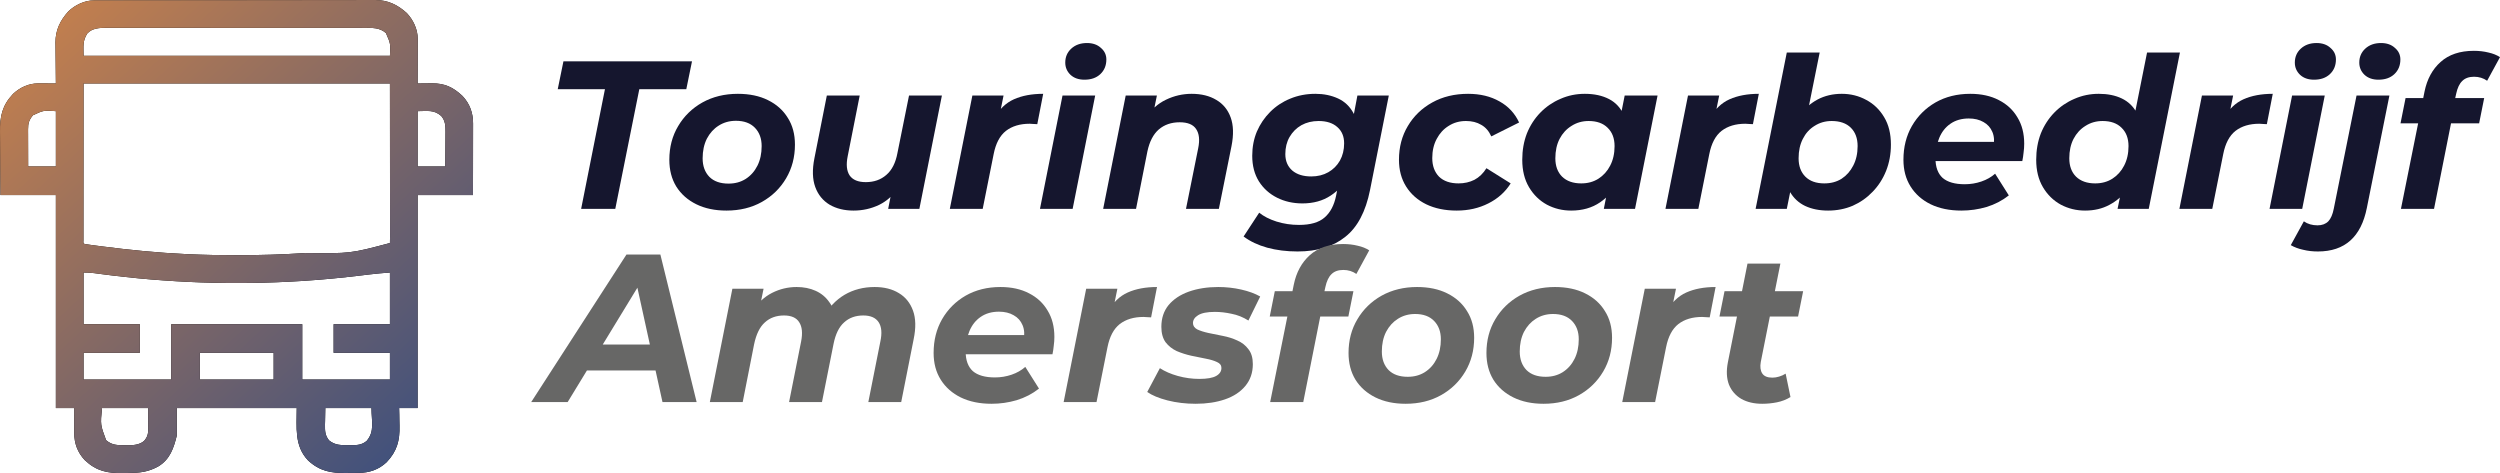 <?xml version="1.0" encoding="UTF-8"?>
<svg xmlns="http://www.w3.org/2000/svg" width="613" height="116" viewBox="0 0 613 116" fill="none">
  <path d="M23.08 0.087C23.333 0.086 23.585 0.085 23.845 0.084C24.123 0.084 24.4 0.084 24.686 0.085C24.98 0.084 25.275 0.083 25.579 0.082C26.398 0.08 27.216 0.079 28.035 0.078C28.918 0.077 29.8 0.075 30.683 0.073C32.816 0.069 34.948 0.067 37.08 0.065C38.085 0.064 39.089 0.062 40.094 0.061C43.433 0.057 46.773 0.054 50.112 0.052C50.979 0.052 51.846 0.052 52.712 0.051C53.035 0.051 53.035 0.051 53.365 0.051C56.853 0.049 60.341 0.043 63.829 0.036C67.411 0.028 70.993 0.024 74.575 0.024C76.585 0.023 78.596 0.021 80.607 0.015C82.32 0.01 84.032 0.009 85.745 0.011C86.618 0.012 87.492 0.011 88.365 0.007C89.313 0.002 90.262 0.005 91.21 0.008C91.621 0.004 91.621 0.004 92.04 0C95.106 0.023 97.451 1.142 99.711 3.171C101.31 4.823 102.429 7.18 102.424 9.482C102.424 9.726 102.423 9.971 102.423 10.223C102.422 10.485 102.421 10.748 102.42 11.018C102.419 11.422 102.419 11.422 102.419 11.835C102.418 12.697 102.415 13.559 102.412 14.42C102.411 15.005 102.41 15.589 102.409 16.173C102.406 17.605 102.403 19.037 102.398 20.469C102.56 20.467 102.723 20.464 102.89 20.462C103.634 20.452 104.377 20.446 105.12 20.44C105.376 20.436 105.631 20.432 105.895 20.428C109.032 20.409 111.133 21.386 113.411 23.541C115.202 25.436 116.012 27.719 116 30.272C116 30.461 116 30.651 116 30.847C116 31.473 115.998 32.1 115.996 32.726C115.996 33.161 115.996 33.596 115.995 34.03C115.994 35.174 115.992 36.317 115.99 37.461C115.987 38.833 115.986 40.205 115.985 41.578C115.982 43.662 115.978 45.746 115.974 47.831C111.494 47.831 107.014 47.831 102.398 47.831C102.398 65.068 102.398 82.306 102.398 100.066C100.904 100.066 99.411 100.066 97.872 100.066C97.885 100.603 97.899 101.141 97.912 101.694C97.921 102.225 97.928 102.755 97.934 103.286C97.94 103.65 97.948 104.014 97.958 104.377C98.054 108.001 97.363 110.626 94.799 113.333C92.87 115.153 90.563 115.926 87.972 115.949C87.778 115.951 87.585 115.953 87.385 115.954C86.975 115.958 86.565 115.96 86.154 115.962C85.739 115.964 85.323 115.969 84.907 115.976C81.159 116.036 78.362 115.522 75.528 112.885C72.124 109.31 72.756 104.769 72.756 100.066C63.049 100.066 53.342 100.066 43.341 100.066C43.341 102.305 43.341 104.543 43.341 106.85C42.584 109.877 41.678 112.609 38.881 114.323C36.333 115.747 34.287 115.955 31.421 115.974C31.009 115.978 30.596 115.984 30.183 115.993C26.375 116.072 23.647 115.528 20.788 112.824C19.019 110.951 18.185 108.687 18.202 106.161C18.203 105.987 18.203 105.812 18.203 105.632C18.205 105.077 18.207 104.522 18.21 103.967C18.212 103.59 18.213 103.212 18.213 102.835C18.216 101.912 18.22 100.989 18.224 100.066C16.731 100.066 15.238 100.066 13.699 100.066C13.699 82.828 13.699 65.591 13.699 47.831C9.219 47.831 4.739 47.831 0.123 47.831C0.077 43.095 0.077 43.095 0.068 41.061C0.061 39.679 0.053 38.297 0.037 36.914C0.025 35.798 0.018 34.683 0.015 33.567C0.013 33.143 0.009 32.72 0.003 32.296C-0.049 28.547 0.532 25.845 3.196 23.031C4.87 21.452 7.071 20.436 9.368 20.447C9.62 20.448 9.873 20.449 10.133 20.449C10.395 20.451 10.657 20.453 10.927 20.455C11.193 20.456 11.459 20.457 11.732 20.458C12.388 20.461 13.044 20.465 13.699 20.469C13.697 20.322 13.695 20.174 13.693 20.022C13.673 18.478 13.659 16.933 13.649 15.389C13.645 14.814 13.639 14.238 13.631 13.663C13.62 12.833 13.615 12.003 13.611 11.172C13.606 10.918 13.601 10.664 13.597 10.402C13.596 7.37 14.75 5.032 16.754 2.803C18.413 1.199 20.77 0.092 23.08 0.087ZM21.407 8.202C20.22 10.07 20.487 11.307 20.487 13.685C45.278 13.685 70.068 13.685 95.61 13.685C95.774 10.721 95.774 10.721 94.639 8.126C93.105 6.708 91.188 6.836 89.236 6.843C88.958 6.842 88.681 6.841 88.396 6.84C87.629 6.838 86.863 6.838 86.096 6.839C85.269 6.84 84.441 6.838 83.613 6.836C81.993 6.833 80.372 6.833 78.752 6.833C77.435 6.834 76.117 6.833 74.8 6.832C74.518 6.832 74.518 6.832 74.231 6.832C73.85 6.832 73.469 6.831 73.088 6.831C69.515 6.829 65.942 6.829 62.369 6.83C59.101 6.832 55.834 6.829 52.567 6.825C49.21 6.82 45.854 6.819 42.497 6.819C40.614 6.82 38.73 6.819 36.846 6.816C35.242 6.813 33.639 6.813 32.035 6.816C31.217 6.817 30.399 6.817 29.581 6.815C28.694 6.812 27.806 6.814 26.919 6.817C26.533 6.815 26.533 6.815 26.14 6.812C24.455 6.823 22.618 6.882 21.407 8.202ZM20.487 20.469C20.483 26.919 20.478 33.37 20.473 40.015C20.471 42.055 20.469 44.096 20.467 46.198C20.466 48.019 20.466 48.019 20.466 49.84C20.465 50.654 20.465 51.469 20.463 52.283C20.462 53.319 20.461 54.356 20.462 55.393C20.462 55.774 20.461 56.156 20.46 56.538C20.459 57.051 20.459 57.564 20.46 58.077C20.46 58.365 20.46 58.654 20.459 58.95C20.414 59.567 20.414 59.567 20.713 59.815C21.239 59.906 21.762 59.984 22.29 60.053C22.456 60.075 22.621 60.098 22.791 60.121C23.343 60.195 23.895 60.267 24.447 60.338C24.637 60.363 24.828 60.388 25.024 60.414C31.854 61.302 38.722 61.979 45.603 62.303C45.806 62.312 46.01 62.322 46.219 62.332C50.082 62.509 53.941 62.575 57.808 62.571C58.233 62.571 58.233 62.571 58.666 62.571C63.902 62.566 69.116 62.419 74.34 62.077C74.518 62.065 74.696 62.054 74.879 62.042C85.915 62.169 85.915 62.169 95.61 59.589C95.632 59.086 95.637 58.581 95.637 58.077C95.637 57.917 95.637 57.758 95.638 57.593C95.638 57.053 95.637 56.513 95.635 55.972C95.635 55.581 95.635 55.189 95.635 54.797C95.635 53.745 95.634 52.692 95.633 51.639C95.631 50.653 95.631 49.666 95.631 48.68C95.63 45.792 95.627 42.903 95.624 40.015C95.619 33.565 95.615 27.115 95.61 20.469C70.819 20.469 46.029 20.469 20.487 20.469ZM8.085 28.256C7.12 29.386 6.881 30.249 6.885 31.707C6.885 31.911 6.885 32.115 6.885 32.325C6.886 32.541 6.888 32.758 6.889 32.981C6.889 33.206 6.889 33.43 6.89 33.661C6.891 34.375 6.894 35.089 6.897 35.803C6.898 36.289 6.899 36.774 6.9 37.259C6.902 38.446 6.907 39.633 6.911 40.821C9.151 40.821 11.391 40.821 13.699 40.821C13.699 36.343 13.699 31.866 13.699 27.253C10.662 27.046 10.662 27.046 8.085 28.256ZM102.398 27.253C102.398 31.73 102.398 36.208 102.398 40.821C104.638 40.821 106.878 40.821 109.186 40.821C109.196 39.401 109.205 37.98 109.211 36.56C109.213 36.077 109.216 35.595 109.22 35.112C109.226 34.416 109.228 33.721 109.23 33.026C109.233 32.811 109.235 32.597 109.237 32.376C109.238 30.871 109.208 29.609 108.182 28.426C106.349 26.862 104.948 27.253 102.398 27.253ZM20.487 66.825C20.487 71.004 20.487 75.183 20.487 79.489C25.042 79.489 29.597 79.489 34.29 79.489C34.29 81.802 34.29 84.115 34.29 86.499C29.735 86.499 25.18 86.499 20.487 86.499C20.487 88.662 20.487 90.827 20.487 93.056C27.581 93.056 34.675 93.056 41.983 93.056C41.983 88.579 41.983 84.102 41.983 79.489C52.586 79.489 63.189 79.489 74.114 79.489C74.114 83.966 74.114 88.443 74.114 93.056C81.207 93.056 88.301 93.056 95.61 93.056C95.61 90.892 95.61 88.728 95.61 86.499C91.055 86.499 86.5 86.499 81.807 86.499C81.807 84.185 81.807 81.872 81.807 79.489C86.362 79.489 90.917 79.489 95.61 79.489C95.61 75.31 95.61 71.131 95.61 66.825C93.911 66.956 92.234 67.086 90.547 67.297C90.157 67.344 89.766 67.392 89.376 67.439C89.175 67.463 88.975 67.488 88.768 67.513C84.042 68.084 79.317 68.556 74.566 68.861C74.383 68.872 74.2 68.884 74.011 68.896C57.553 69.939 40.986 69.363 24.641 67.181C24.462 67.158 24.283 67.134 24.098 67.11C23.768 67.066 23.437 67.021 23.107 66.975C22.213 66.855 21.4 66.825 20.487 66.825ZM48.998 86.499C48.998 88.662 48.998 90.827 48.998 93.056C54.971 93.056 60.945 93.056 67.099 93.056C67.099 90.892 67.099 88.728 67.099 86.499C61.126 86.499 55.152 86.499 48.998 86.499ZM25.013 100.066C24.613 104.154 24.613 104.154 26.017 107.938C27.479 109.185 28.771 109.157 30.613 109.168C30.807 109.172 31 109.177 31.2 109.182C32.626 109.191 34.214 109.09 35.337 108.112C36.236 107.076 36.354 106.276 36.348 104.946C36.348 104.691 36.347 104.436 36.347 104.172C36.345 103.848 36.343 103.524 36.34 103.189C36.336 102.159 36.331 101.128 36.326 100.066C32.593 100.066 28.859 100.066 25.013 100.066ZM79.771 100.066C79.752 101.078 79.733 102.09 79.714 103.133C79.706 103.449 79.698 103.765 79.689 104.091C79.675 105.659 79.687 106.729 80.676 107.981C82.167 109.185 83.564 109.152 85.399 109.154C85.597 109.156 85.794 109.159 85.998 109.162C87.489 109.165 88.74 109.122 89.91 108.108C91.92 105.756 91.084 103.327 91.084 100.066C87.351 100.066 83.617 100.066 79.771 100.066Z" fill="black"></path>
  <path d="M23.08 0.087C23.333 0.086 23.585 0.085 23.845 0.084C24.123 0.084 24.4 0.084 24.686 0.085C24.98 0.084 25.275 0.083 25.579 0.082C26.398 0.08 27.216 0.079 28.035 0.078C28.918 0.077 29.8 0.075 30.683 0.073C32.816 0.069 34.948 0.067 37.08 0.065C38.085 0.064 39.089 0.062 40.094 0.061C43.433 0.057 46.773 0.054 50.112 0.052C50.979 0.052 51.846 0.052 52.712 0.051C53.035 0.051 53.035 0.051 53.365 0.051C56.853 0.049 60.341 0.043 63.829 0.036C67.411 0.028 70.993 0.024 74.575 0.024C76.585 0.023 78.596 0.021 80.607 0.015C82.32 0.01 84.032 0.009 85.745 0.011C86.618 0.012 87.492 0.011 88.365 0.007C89.313 0.002 90.262 0.005 91.21 0.008C91.621 0.004 91.621 0.004 92.04 0C95.106 0.023 97.451 1.142 99.711 3.171C101.31 4.823 102.429 7.18 102.424 9.482C102.424 9.726 102.423 9.971 102.423 10.223C102.422 10.485 102.421 10.748 102.42 11.018C102.419 11.422 102.419 11.422 102.419 11.835C102.418 12.697 102.415 13.559 102.412 14.42C102.411 15.005 102.41 15.589 102.409 16.173C102.406 17.605 102.403 19.037 102.398 20.469C102.56 20.467 102.723 20.464 102.89 20.462C103.634 20.452 104.377 20.446 105.12 20.44C105.376 20.436 105.631 20.432 105.895 20.428C109.032 20.409 111.133 21.386 113.411 23.541C115.202 25.436 116.012 27.719 116 30.272C116 30.461 116 30.651 116 30.847C116 31.473 115.998 32.1 115.996 32.726C115.996 33.161 115.996 33.596 115.995 34.03C115.994 35.174 115.992 36.317 115.99 37.461C115.987 38.833 115.986 40.205 115.985 41.578C115.982 43.662 115.978 45.746 115.974 47.831C111.494 47.831 107.014 47.831 102.398 47.831C102.398 65.068 102.398 82.306 102.398 100.066C100.904 100.066 99.411 100.066 97.872 100.066C97.885 100.603 97.899 101.141 97.912 101.694C97.921 102.225 97.928 102.755 97.934 103.286C97.94 103.65 97.948 104.014 97.958 104.377C98.054 108.001 97.363 110.626 94.799 113.333C92.87 115.153 90.563 115.926 87.972 115.949C87.778 115.951 87.585 115.953 87.385 115.954C86.975 115.958 86.565 115.96 86.154 115.962C85.739 115.964 85.323 115.969 84.907 115.976C81.159 116.036 78.362 115.522 75.528 112.885C72.124 109.31 72.756 104.769 72.756 100.066C63.049 100.066 53.342 100.066 43.341 100.066C43.341 102.305 43.341 104.543 43.341 106.85C42.584 109.877 41.678 112.609 38.881 114.323C36.333 115.747 34.287 115.955 31.421 115.974C31.009 115.978 30.596 115.984 30.183 115.993C26.375 116.072 23.647 115.528 20.788 112.824C19.019 110.951 18.185 108.687 18.202 106.161C18.203 105.987 18.203 105.812 18.203 105.632C18.205 105.077 18.207 104.522 18.21 103.967C18.212 103.59 18.213 103.212 18.213 102.835C18.216 101.912 18.22 100.989 18.224 100.066C16.731 100.066 15.238 100.066 13.699 100.066C13.699 82.828 13.699 65.591 13.699 47.831C9.219 47.831 4.739 47.831 0.123 47.831C0.077 43.095 0.077 43.095 0.068 41.061C0.061 39.679 0.053 38.297 0.037 36.914C0.025 35.798 0.018 34.683 0.015 33.567C0.013 33.143 0.009 32.72 0.003 32.296C-0.049 28.547 0.532 25.845 3.196 23.031C4.87 21.452 7.071 20.436 9.368 20.447C9.62 20.448 9.873 20.449 10.133 20.449C10.395 20.451 10.657 20.453 10.927 20.455C11.193 20.456 11.459 20.457 11.732 20.458C12.388 20.461 13.044 20.465 13.699 20.469C13.697 20.322 13.695 20.174 13.693 20.022C13.673 18.478 13.659 16.933 13.649 15.389C13.645 14.814 13.639 14.238 13.631 13.663C13.62 12.833 13.615 12.003 13.611 11.172C13.606 10.918 13.601 10.664 13.597 10.402C13.596 7.37 14.75 5.032 16.754 2.803C18.413 1.199 20.77 0.092 23.08 0.087ZM21.407 8.202C20.22 10.07 20.487 11.307 20.487 13.685C45.278 13.685 70.068 13.685 95.61 13.685C95.774 10.721 95.774 10.721 94.639 8.126C93.105 6.708 91.188 6.836 89.236 6.843C88.958 6.842 88.681 6.841 88.396 6.84C87.629 6.838 86.863 6.838 86.096 6.839C85.269 6.84 84.441 6.838 83.613 6.836C81.993 6.833 80.372 6.833 78.752 6.833C77.435 6.834 76.117 6.833 74.8 6.832C74.518 6.832 74.518 6.832 74.231 6.832C73.85 6.832 73.469 6.831 73.088 6.831C69.515 6.829 65.942 6.829 62.369 6.83C59.101 6.832 55.834 6.829 52.567 6.825C49.21 6.82 45.854 6.819 42.497 6.819C40.614 6.82 38.73 6.819 36.846 6.816C35.242 6.813 33.639 6.813 32.035 6.816C31.217 6.817 30.399 6.817 29.581 6.815C28.694 6.812 27.806 6.814 26.919 6.817C26.533 6.815 26.533 6.815 26.14 6.812C24.455 6.823 22.618 6.882 21.407 8.202ZM20.487 20.469C20.483 26.919 20.478 33.37 20.473 40.015C20.471 42.055 20.469 44.096 20.467 46.198C20.466 48.019 20.466 48.019 20.466 49.84C20.465 50.654 20.465 51.469 20.463 52.283C20.462 53.319 20.461 54.356 20.462 55.393C20.462 55.774 20.461 56.156 20.46 56.538C20.459 57.051 20.459 57.564 20.46 58.077C20.46 58.365 20.46 58.654 20.459 58.95C20.414 59.567 20.414 59.567 20.713 59.815C21.239 59.906 21.762 59.984 22.29 60.053C22.456 60.075 22.621 60.098 22.791 60.121C23.343 60.195 23.895 60.267 24.447 60.338C24.637 60.363 24.828 60.388 25.024 60.414C31.854 61.302 38.722 61.979 45.603 62.303C45.806 62.312 46.01 62.322 46.219 62.332C50.082 62.509 53.941 62.575 57.808 62.571C58.233 62.571 58.233 62.571 58.666 62.571C63.902 62.566 69.116 62.419 74.34 62.077C74.518 62.065 74.696 62.054 74.879 62.042C85.915 62.169 85.915 62.169 95.61 59.589C95.632 59.086 95.637 58.581 95.637 58.077C95.637 57.917 95.637 57.758 95.638 57.593C95.638 57.053 95.637 56.513 95.635 55.972C95.635 55.581 95.635 55.189 95.635 54.797C95.635 53.745 95.634 52.692 95.633 51.639C95.631 50.653 95.631 49.666 95.631 48.68C95.63 45.792 95.627 42.903 95.624 40.015C95.619 33.565 95.615 27.115 95.61 20.469C70.819 20.469 46.029 20.469 20.487 20.469ZM8.085 28.256C7.12 29.386 6.881 30.249 6.885 31.707C6.885 31.911 6.885 32.115 6.885 32.325C6.886 32.541 6.888 32.758 6.889 32.981C6.889 33.206 6.889 33.43 6.89 33.661C6.891 34.375 6.894 35.089 6.897 35.803C6.898 36.289 6.899 36.774 6.9 37.259C6.902 38.446 6.907 39.633 6.911 40.821C9.151 40.821 11.391 40.821 13.699 40.821C13.699 36.343 13.699 31.866 13.699 27.253C10.662 27.046 10.662 27.046 8.085 28.256ZM102.398 27.253C102.398 31.73 102.398 36.208 102.398 40.821C104.638 40.821 106.878 40.821 109.186 40.821C109.196 39.401 109.205 37.98 109.211 36.56C109.213 36.077 109.216 35.595 109.22 35.112C109.226 34.416 109.228 33.721 109.23 33.026C109.233 32.811 109.235 32.597 109.237 32.376C109.238 30.871 109.208 29.609 108.182 28.426C106.349 26.862 104.948 27.253 102.398 27.253ZM20.487 66.825C20.487 71.004 20.487 75.183 20.487 79.489C25.042 79.489 29.597 79.489 34.29 79.489C34.29 81.802 34.29 84.115 34.29 86.499C29.735 86.499 25.18 86.499 20.487 86.499C20.487 88.662 20.487 90.827 20.487 93.056C27.581 93.056 34.675 93.056 41.983 93.056C41.983 88.579 41.983 84.102 41.983 79.489C52.586 79.489 63.189 79.489 74.114 79.489C74.114 83.966 74.114 88.443 74.114 93.056C81.207 93.056 88.301 93.056 95.61 93.056C95.61 90.892 95.61 88.728 95.61 86.499C91.055 86.499 86.5 86.499 81.807 86.499C81.807 84.185 81.807 81.872 81.807 79.489C86.362 79.489 90.917 79.489 95.61 79.489C95.61 75.31 95.61 71.131 95.61 66.825C93.911 66.956 92.234 67.086 90.547 67.297C90.157 67.344 89.766 67.392 89.376 67.439C89.175 67.463 88.975 67.488 88.768 67.513C84.042 68.084 79.317 68.556 74.566 68.861C74.383 68.872 74.2 68.884 74.011 68.896C57.553 69.939 40.986 69.363 24.641 67.181C24.462 67.158 24.283 67.134 24.098 67.11C23.768 67.066 23.437 67.021 23.107 66.975C22.213 66.855 21.4 66.825 20.487 66.825ZM48.998 86.499C48.998 88.662 48.998 90.827 48.998 93.056C54.971 93.056 60.945 93.056 67.099 93.056C67.099 90.892 67.099 88.728 67.099 86.499C61.126 86.499 55.152 86.499 48.998 86.499ZM25.013 100.066C24.613 104.154 24.613 104.154 26.017 107.938C27.479 109.185 28.771 109.157 30.613 109.168C30.807 109.172 31 109.177 31.2 109.182C32.626 109.191 34.214 109.09 35.337 108.112C36.236 107.076 36.354 106.276 36.348 104.946C36.348 104.691 36.347 104.436 36.347 104.172C36.345 103.848 36.343 103.524 36.34 103.189C36.336 102.159 36.331 101.128 36.326 100.066C32.593 100.066 28.859 100.066 25.013 100.066ZM79.771 100.066C79.752 101.078 79.733 102.09 79.714 103.133C79.706 103.449 79.698 103.765 79.689 104.091C79.675 105.659 79.687 106.729 80.676 107.981C82.167 109.185 83.564 109.152 85.399 109.154C85.597 109.156 85.794 109.159 85.998 109.162C87.489 109.165 88.74 109.122 89.91 108.108C91.92 105.756 91.084 103.327 91.084 100.066C87.351 100.066 83.617 100.066 79.771 100.066Z" fill="url(#paint0_linear_1498_17)"></path>
  <path d="M588.71 51.221L594.498 22.436C595.119 19.404 596.428 16.992 598.426 15.201C600.459 13.375 603.18 12.462 606.591 12.462C607.866 12.462 609.054 12.6 610.157 12.875C611.259 13.117 612.207 13.495 612.999 14.012L609.847 19.8C608.917 19.146 607.849 18.818 606.643 18.818C605.403 18.818 604.438 19.163 603.749 19.852C603.06 20.506 602.56 21.557 602.25 23.004L601.682 25.588L601.268 28.844L596.824 51.221H588.71ZM588.607 30.239L589.847 24.038H609.123L607.883 30.239H588.607Z" fill="#15162E"></path>
  <path d="M568.367 61.66C567.058 61.66 565.852 61.522 564.749 61.246C563.612 61.005 562.596 60.626 561.7 60.11L564.904 54.27C565.834 54.925 566.954 55.252 568.263 55.252C569.366 55.252 570.244 54.925 570.899 54.27C571.519 53.615 571.967 52.582 572.243 51.169L577.824 23.418H585.886L580.356 50.962C578.944 58.094 574.947 61.66 568.367 61.66ZM583.198 19.542C581.786 19.542 580.649 19.146 579.788 18.353C578.926 17.527 578.496 16.527 578.496 15.356C578.496 13.978 578.978 12.841 579.943 11.945C580.942 11.015 582.234 10.55 583.819 10.55C585.231 10.55 586.368 10.946 587.229 11.739C588.125 12.496 588.573 13.444 588.573 14.581C588.573 16.062 588.073 17.268 587.074 18.198C586.11 19.094 584.818 19.542 583.198 19.542Z" fill="#15162E"></path>
  <path d="M556.491 51.221L562.021 23.418H570.031L564.501 51.221H556.491ZM567.395 19.542C565.983 19.542 564.846 19.146 563.984 18.353C563.123 17.527 562.692 16.527 562.692 15.356C562.692 13.978 563.175 12.841 564.139 11.945C565.138 11.015 566.43 10.55 568.015 10.55C569.428 10.55 570.565 10.946 571.426 11.739C572.322 12.496 572.77 13.444 572.77 14.581C572.77 16.062 572.27 17.268 571.271 18.198C570.306 19.094 569.014 19.542 567.395 19.542Z" fill="#15162E"></path>
  <path d="M534.386 51.221L539.916 23.418H547.564L545.962 31.325L545.239 29.051C546.479 26.812 548.098 25.244 550.097 24.348C552.095 23.453 554.489 23.005 557.28 23.005L555.833 30.446C555.488 30.412 555.161 30.395 554.851 30.395C554.575 30.36 554.283 30.343 553.972 30.343C551.595 30.343 549.649 30.929 548.133 32.1C546.651 33.271 545.652 35.166 545.135 37.785L542.448 51.221H534.386Z" fill="#15162E"></path>
  <path d="M511.266 51.634C509.13 51.634 507.149 51.152 505.323 50.187C503.497 49.188 502.033 47.758 500.931 45.898C499.828 44.038 499.277 41.798 499.277 39.18C499.277 36.837 499.656 34.684 500.414 32.72C501.206 30.756 502.309 29.051 503.721 27.604C505.134 26.157 506.77 25.037 508.631 24.245C510.491 23.418 512.489 23.004 514.625 23.004C516.796 23.004 518.674 23.383 520.258 24.141C521.843 24.899 523.066 26.071 523.928 27.655C524.823 29.206 525.271 31.17 525.271 33.547C525.271 36.096 524.961 38.474 524.341 40.678C523.755 42.849 522.86 44.761 521.654 46.415C520.448 48.034 518.966 49.309 517.209 50.239C515.487 51.169 513.506 51.634 511.266 51.634ZM513.747 44.968C515.332 44.968 516.727 44.589 517.933 43.831C519.173 43.038 520.138 41.97 520.827 40.627C521.55 39.249 521.912 37.647 521.912 35.821C521.912 33.926 521.344 32.427 520.207 31.325C519.104 30.222 517.554 29.671 515.556 29.671C514.005 29.671 512.61 30.067 511.37 30.86C510.129 31.617 509.148 32.685 508.424 34.064C507.735 35.407 507.39 36.992 507.39 38.818C507.39 40.713 507.942 42.212 509.044 43.314C510.181 44.416 511.749 44.968 513.747 44.968ZM519.225 51.221L520.362 45.691L522.119 37.423L523.204 29.154L526.46 12.875H534.522L526.873 51.221H519.225Z" fill="#15162E"></path>
  <path d="M480.935 51.634C478.041 51.634 475.526 51.118 473.39 50.084C471.288 49.05 469.651 47.603 468.48 45.743C467.309 43.883 466.723 41.695 466.723 39.18C466.723 36.079 467.412 33.323 468.79 30.911C470.203 28.465 472.132 26.536 474.578 25.123C477.059 23.711 479.901 23.005 483.105 23.005C485.827 23.005 488.17 23.521 490.133 24.555C492.097 25.554 493.613 26.967 494.681 28.793C495.783 30.584 496.335 32.737 496.335 35.252C496.335 35.976 496.283 36.699 496.18 37.423C496.111 38.146 496.007 38.835 495.87 39.49H472.873L473.7 34.787H492.097L488.79 36.234C489.065 34.684 488.979 33.392 488.531 32.358C488.083 31.29 487.36 30.481 486.361 29.93C485.362 29.344 484.156 29.051 482.743 29.051C480.986 29.051 479.488 29.482 478.247 30.343C477.041 31.17 476.128 32.324 475.508 33.805C474.888 35.287 474.578 36.958 474.578 38.818C474.578 40.954 475.164 42.556 476.335 43.624C477.541 44.658 479.35 45.175 481.761 45.175C483.174 45.175 484.535 44.951 485.844 44.503C487.153 44.055 488.273 43.418 489.203 42.591L492.562 47.914C490.943 49.188 489.117 50.136 487.084 50.756C485.086 51.342 483.036 51.634 480.935 51.634Z" fill="#15162E"></path>
  <path d="M430.474 51.221L438.123 12.875H446.185L442.929 29.051L440.758 37.164L439.518 44.296L438.123 51.221H430.474ZM448.252 51.634C446.116 51.634 444.238 51.255 442.619 50.497C441.034 49.739 439.794 48.585 438.898 47.035C438.037 45.45 437.606 43.469 437.606 41.092C437.606 38.577 437.916 36.217 438.536 34.012C439.156 31.807 440.069 29.895 441.275 28.276C442.481 26.622 443.945 25.33 445.668 24.4C447.425 23.47 449.406 23.004 451.611 23.004C453.781 23.004 455.78 23.504 457.606 24.503C459.432 25.468 460.896 26.88 461.998 28.741C463.101 30.567 463.652 32.806 463.652 35.459C463.652 37.767 463.256 39.92 462.463 41.919C461.671 43.883 460.569 45.588 459.156 47.035C457.778 48.482 456.159 49.619 454.298 50.446C452.438 51.238 450.422 51.634 448.252 51.634ZM447.322 44.968C448.941 44.968 450.353 44.589 451.559 43.831C452.765 43.038 453.713 41.97 454.402 40.627C455.125 39.249 455.487 37.647 455.487 35.821C455.487 33.926 454.936 32.427 453.833 31.325C452.731 30.222 451.163 29.671 449.13 29.671C447.58 29.671 446.185 30.067 444.944 30.86C443.704 31.617 442.74 32.685 442.05 34.064C441.361 35.407 441.017 36.992 441.017 38.818C441.017 40.713 441.568 42.212 442.671 43.314C443.773 44.416 445.323 44.968 447.322 44.968Z" fill="#15162E"></path>
  <path d="M408.37 51.221L413.899 23.418H421.548L419.946 31.325L419.222 29.051C420.463 26.812 422.082 25.244 424.08 24.348C426.078 23.453 428.473 23.005 431.263 23.005L429.816 30.446C429.472 30.412 429.145 30.395 428.835 30.395C428.559 30.36 428.266 30.343 427.956 30.343C425.579 30.343 423.632 30.929 422.116 32.1C420.635 33.271 419.636 35.166 419.119 37.785L416.432 51.221H408.37Z" fill="#15162E"></path>
  <path d="M385.247 51.634C383.111 51.634 381.13 51.152 379.304 50.187C377.478 49.188 376.014 47.759 374.912 45.898C373.809 44.038 373.258 41.798 373.258 39.18C373.258 36.837 373.637 34.684 374.395 32.72C375.187 30.756 376.29 29.051 377.702 27.604C379.115 26.157 380.751 25.037 382.612 24.245C384.472 23.418 386.47 23.005 388.606 23.005C390.915 23.005 392.896 23.435 394.549 24.297C396.203 25.158 397.426 26.502 398.218 28.328C399.045 30.119 399.338 32.444 399.097 35.304C398.925 38.577 398.253 41.454 397.082 43.934C395.91 46.38 394.325 48.275 392.327 49.619C390.363 50.963 388.003 51.634 385.247 51.634ZM387.728 44.968C389.313 44.968 390.708 44.589 391.914 43.831C393.154 43.039 394.119 41.971 394.808 40.627C395.531 39.249 395.893 37.647 395.893 35.821C395.893 33.926 395.324 32.427 394.188 31.325C393.085 30.222 391.535 29.671 389.536 29.671C387.986 29.671 386.591 30.067 385.351 30.86C384.11 31.618 383.128 32.686 382.405 34.064C381.716 35.407 381.371 36.992 381.371 38.818C381.371 40.713 381.923 42.212 383.025 43.314C384.162 44.417 385.73 44.968 387.728 44.968ZM393.257 51.221L394.343 45.691L396.151 37.423L397.237 29.154L398.374 23.418H406.435L400.906 51.221H393.257Z" fill="#15162E"></path>
  <path d="M357.187 51.634C354.327 51.634 351.83 51.118 349.693 50.084C347.592 49.05 345.955 47.603 344.784 45.743C343.613 43.883 343.027 41.695 343.027 39.18C343.027 36.079 343.75 33.323 345.197 30.911C346.644 28.465 348.643 26.536 351.192 25.123C353.742 23.711 356.67 23.005 359.977 23.005C362.94 23.005 365.507 23.625 367.678 24.865C369.848 26.071 371.45 27.794 372.484 30.033L365.662 33.444C365.076 32.135 364.25 31.187 363.182 30.601C362.148 29.981 360.908 29.671 359.461 29.671C357.876 29.671 356.463 30.067 355.223 30.86C353.983 31.618 353.001 32.686 352.277 34.064C351.554 35.407 351.192 36.975 351.192 38.767C351.192 40.661 351.743 42.177 352.846 43.314C353.983 44.417 355.585 44.968 357.652 44.968C359.065 44.968 360.356 44.675 361.528 44.089C362.699 43.469 363.681 42.522 364.474 41.247L370.417 44.968C369.107 47.069 367.281 48.706 364.939 49.877C362.63 51.049 360.046 51.634 357.187 51.634Z" fill="#15162E"></path>
  <path d="M318.159 61.66C315.472 61.66 312.991 61.35 310.717 60.73C308.478 60.11 306.549 59.197 304.929 57.991L308.754 52.151C309.856 53.047 311.269 53.77 312.991 54.322C314.748 54.873 316.592 55.149 318.521 55.149C321.311 55.149 323.396 54.546 324.774 53.34C326.186 52.134 327.134 50.343 327.616 47.965L328.598 42.953L330.459 36.441L331.699 29.413L332.836 23.418H340.536L335.936 46.57C334.868 51.91 332.836 55.752 329.838 58.094C326.876 60.471 322.982 61.66 318.159 61.66ZM319.348 49.877C317.074 49.877 315.007 49.412 313.146 48.482C311.286 47.552 309.804 46.225 308.702 44.503C307.599 42.746 307.048 40.644 307.048 38.198C307.048 36.062 307.427 34.081 308.185 32.255C308.978 30.429 310.063 28.827 311.441 27.449C312.853 26.036 314.49 24.951 316.35 24.193C318.245 23.401 320.312 23.005 322.552 23.005C324.584 23.005 326.428 23.384 328.081 24.142C329.735 24.899 331.01 26.122 331.906 27.811C332.836 29.499 333.18 31.756 332.939 34.581C332.732 37.647 332.061 40.334 330.924 42.642C329.787 44.916 328.236 46.691 326.273 47.965C324.343 49.24 322.035 49.877 319.348 49.877ZM321.518 43.263C323.103 43.263 324.498 42.918 325.704 42.229C326.91 41.54 327.857 40.593 328.546 39.387C329.236 38.146 329.58 36.734 329.58 35.149C329.58 33.461 329.029 32.135 327.926 31.17C326.824 30.171 325.291 29.671 323.327 29.671C321.742 29.671 320.33 30.016 319.089 30.705C317.884 31.394 316.919 32.358 316.195 33.599C315.506 34.804 315.162 36.2 315.162 37.785C315.162 39.473 315.73 40.816 316.867 41.816C318.004 42.78 319.554 43.263 321.518 43.263Z" fill="#15162E"></path>
  <path d="M292.198 23.005C294.576 23.005 296.591 23.504 298.245 24.503C299.899 25.468 301.07 26.898 301.759 28.793C302.448 30.688 302.517 33.03 301.966 35.821L298.865 51.221H290.803L293.8 36.338C294.214 34.305 294.042 32.737 293.284 31.635C292.56 30.532 291.217 29.981 289.253 29.981C287.22 29.981 285.515 30.567 284.137 31.738C282.793 32.91 281.863 34.701 281.346 37.113L278.555 51.221H270.494L276.023 23.418H283.672L282.069 31.273L280.933 28.896C282.276 26.863 283.93 25.382 285.894 24.452C287.892 23.487 289.994 23.005 292.198 23.005Z" fill="#15162E"></path>
  <path d="M255 51.221L260.53 23.418H268.54L263.01 51.221H255ZM265.904 19.542C264.492 19.542 263.355 19.146 262.493 18.353C261.632 17.527 261.202 16.527 261.202 15.356C261.202 13.978 261.684 12.841 262.649 11.945C263.648 11.015 264.94 10.55 266.524 10.55C267.937 10.55 269.074 10.946 269.935 11.739C270.831 12.496 271.279 13.444 271.279 14.581C271.279 16.062 270.779 17.268 269.78 18.198C268.815 19.094 267.524 19.542 265.904 19.542Z" fill="#15162E"></path>
  <path d="M232.896 51.221L238.425 23.418H246.073L244.471 31.325L243.748 29.051C244.988 26.812 246.607 25.244 248.606 24.348C250.604 23.453 252.998 23.005 255.789 23.005L254.342 30.446C253.998 30.412 253.67 30.395 253.36 30.395C253.085 30.36 252.792 30.343 252.482 30.343C250.104 30.343 248.158 30.929 246.642 32.1C245.161 33.271 244.161 35.166 243.645 37.785L240.957 51.221H232.896Z" fill="#15162E"></path>
  <path d="M209.303 51.634C207.029 51.634 205.065 51.152 203.412 50.187C201.758 49.188 200.586 47.741 199.897 45.846C199.208 43.951 199.139 41.609 199.691 38.818L202.74 23.418H210.802L207.856 38.301C207.442 40.334 207.598 41.901 208.321 43.004C209.079 44.106 210.405 44.658 212.3 44.658C214.298 44.658 215.969 44.072 217.313 42.901C218.691 41.729 219.604 39.938 220.052 37.526L222.894 23.418H230.956L225.427 51.221H217.778L219.329 43.366L220.465 45.743C219.156 47.776 217.52 49.274 215.556 50.239C213.592 51.169 211.508 51.634 209.303 51.634Z" fill="#15162E"></path>
  <path d="M178.126 51.634C175.301 51.634 172.837 51.118 170.736 50.084C168.634 49.05 166.998 47.603 165.826 45.743C164.689 43.883 164.121 41.695 164.121 39.18C164.121 36.079 164.844 33.323 166.291 30.911C167.738 28.465 169.719 26.536 172.234 25.123C174.784 23.711 177.678 23.005 180.916 23.005C183.776 23.005 186.239 23.521 188.306 24.555C190.408 25.588 192.027 27.035 193.164 28.896C194.335 30.722 194.921 32.91 194.921 35.459C194.921 38.525 194.198 41.282 192.751 43.728C191.304 46.174 189.323 48.103 186.808 49.516C184.293 50.928 181.399 51.634 178.126 51.634ZM178.642 45.02C180.227 45.02 181.623 44.641 182.828 43.883C184.069 43.09 185.033 42.005 185.722 40.627C186.411 39.249 186.756 37.647 186.756 35.821C186.756 33.96 186.205 32.462 185.102 31.325C184 30.188 182.449 29.619 180.451 29.619C178.866 29.619 177.454 30.016 176.214 30.808C175.008 31.566 174.043 32.634 173.32 34.012C172.631 35.39 172.286 36.992 172.286 38.818C172.286 40.713 172.837 42.229 173.94 43.366C175.042 44.468 176.61 45.02 178.642 45.02Z" fill="#15162E"></path>
  <path d="M142.494 51.221L148.334 21.868H136.758L138.153 15.046H169.677L168.282 21.868H156.758L150.866 51.221H142.494Z" fill="#15162E"></path>
  <path d="M432.102 99.006C430.104 99.006 428.399 98.61 426.986 97.818C425.574 96.991 424.557 95.82 423.937 94.304C423.352 92.753 423.265 90.927 423.679 88.826L428.485 64.64H436.547L431.741 88.774C431.534 89.945 431.655 90.876 432.102 91.565C432.55 92.254 433.377 92.598 434.583 92.598C435.134 92.598 435.685 92.512 436.237 92.34C436.822 92.168 437.356 91.927 437.839 91.616L439.027 97.353C438.028 97.973 436.926 98.403 435.72 98.645C434.514 98.886 433.308 99.006 432.102 99.006ZM421.612 77.612L422.852 71.41H442.128L440.888 77.612H421.612Z" fill="#676766"></path>
  <path d="M397.772 98.593L403.301 70.79H410.95L409.348 78.697L408.624 76.423C409.864 74.183 411.484 72.616 413.482 71.72C415.48 70.824 417.875 70.376 420.665 70.376L419.218 77.818C418.874 77.784 418.546 77.766 418.236 77.766C417.961 77.732 417.668 77.715 417.358 77.715C414.981 77.715 413.034 78.3 411.518 79.472C410.037 80.643 409.038 82.538 408.521 85.156L405.834 98.593H397.772Z" fill="#676766"></path>
  <path d="M378.48 99.006C375.655 99.006 373.192 98.49 371.09 97.456C368.989 96.422 367.352 94.975 366.181 93.115C365.044 91.254 364.475 89.067 364.475 86.552C364.475 83.451 365.199 80.695 366.646 78.283C368.093 75.837 370.074 73.908 372.589 72.495C375.138 71.083 378.032 70.376 381.271 70.376C384.13 70.376 386.594 70.893 388.661 71.927C390.763 72.96 392.382 74.407 393.519 76.268C394.69 78.094 395.276 80.281 395.276 82.831C395.276 85.897 394.552 88.653 393.105 91.1C391.658 93.546 389.677 95.475 387.162 96.888C384.647 98.3 381.753 99.006 378.48 99.006ZM378.997 92.391C380.582 92.391 381.977 92.013 383.183 91.254C384.423 90.462 385.388 89.377 386.077 87.999C386.766 86.621 387.111 85.019 387.111 83.193C387.111 81.332 386.559 79.834 385.457 78.697C384.354 77.56 382.804 76.991 380.806 76.991C379.221 76.991 377.808 77.388 376.568 78.18C375.362 78.938 374.398 80.006 373.674 81.384C372.985 82.762 372.641 84.364 372.641 86.19C372.641 88.085 373.192 89.601 374.294 90.738C375.397 91.84 376.964 92.391 378.997 92.391Z" fill="#676766"></path>
  <path d="M344.667 99.006C341.842 99.006 339.379 98.49 337.277 97.456C335.176 96.422 333.539 94.975 332.368 93.115C331.231 91.254 330.662 89.067 330.662 86.552C330.662 83.451 331.386 80.695 332.833 78.283C334.28 75.837 336.261 73.908 338.776 72.495C341.325 71.083 344.219 70.376 347.458 70.376C350.317 70.376 352.781 70.893 354.848 71.927C356.95 72.96 358.569 74.407 359.706 76.268C360.877 78.094 361.463 80.281 361.463 82.831C361.463 85.897 360.739 88.653 359.292 91.1C357.845 93.546 355.864 95.475 353.349 96.888C350.834 98.3 347.94 99.006 344.667 99.006ZM345.184 92.391C346.769 92.391 348.164 92.013 349.37 91.254C350.61 90.462 351.575 89.377 352.264 87.999C352.953 86.621 353.298 85.019 353.298 83.193C353.298 81.332 352.746 79.834 351.644 78.697C350.541 77.56 348.991 76.991 346.993 76.991C345.408 76.991 343.995 77.388 342.755 78.18C341.549 78.938 340.585 80.006 339.861 81.384C339.172 82.762 338.828 84.364 338.828 86.19C338.828 88.085 339.379 89.601 340.481 90.738C341.584 91.84 343.151 92.391 345.184 92.391Z" fill="#676766"></path>
  <path d="M311.444 98.593L317.232 69.808C317.852 66.776 319.162 64.365 321.16 62.573C323.193 60.747 325.914 59.834 329.325 59.834C330.6 59.834 331.788 59.972 332.891 60.248C333.993 60.489 334.941 60.868 335.733 61.384L332.581 67.172C331.651 66.518 330.583 66.191 329.377 66.191C328.136 66.191 327.172 66.535 326.483 67.224C325.794 67.879 325.294 68.93 324.984 70.376L324.416 72.96L324.002 76.216L319.558 98.593H311.444ZM311.341 77.611L312.581 71.41H331.857L330.617 77.611H311.341Z" fill="#676766"></path>
  <path d="M293.189 99.006C290.743 99.006 288.435 98.731 286.264 98.179C284.128 97.628 282.474 96.939 281.303 96.112L284.404 90.273C285.61 91.065 287.074 91.702 288.796 92.185C290.553 92.667 292.31 92.908 294.068 92.908C295.962 92.908 297.341 92.667 298.202 92.185C299.063 91.702 299.494 91.048 299.494 90.221C299.494 89.566 299.132 89.084 298.409 88.774C297.685 88.429 296.772 88.154 295.67 87.947C294.567 87.74 293.378 87.499 292.104 87.224C290.863 86.948 289.675 86.569 288.538 86.087C287.435 85.57 286.522 84.846 285.799 83.916C285.11 82.951 284.765 81.694 284.765 80.144C284.765 78.042 285.351 76.268 286.523 74.821C287.728 73.374 289.382 72.271 291.484 71.513C293.62 70.755 296.031 70.376 298.719 70.376C300.648 70.376 302.526 70.583 304.352 70.997C306.178 71.41 307.728 71.978 309.003 72.702L306.109 78.593C304.799 77.766 303.421 77.215 301.974 76.94C300.562 76.629 299.201 76.475 297.892 76.475C295.997 76.475 294.619 76.75 293.757 77.301C292.931 77.818 292.517 78.456 292.517 79.213C292.517 79.868 292.862 80.385 293.551 80.764C294.274 81.108 295.187 81.401 296.29 81.642C297.392 81.849 298.581 82.09 299.856 82.366C301.13 82.607 302.319 82.986 303.421 83.503C304.524 83.985 305.42 84.691 306.109 85.622C306.832 86.517 307.194 87.74 307.194 89.291C307.194 91.392 306.574 93.184 305.333 94.665C304.128 96.112 302.474 97.198 300.372 97.921C298.271 98.644 295.876 99.006 293.189 99.006Z" fill="#676766"></path>
  <path d="M260.804 98.593L266.333 70.79H273.982L272.38 78.697L271.656 76.423C272.897 74.183 274.516 72.616 276.514 71.72C278.512 70.824 280.907 70.376 283.697 70.376L282.25 77.818C281.906 77.784 281.579 77.766 281.268 77.766C280.993 77.732 280.7 77.715 280.39 77.715C278.013 77.715 276.066 78.3 274.55 79.472C273.069 80.643 272.07 82.538 271.553 85.156L268.866 98.593H260.804Z" fill="#676766"></path>
  <path d="M243.133 99.006C240.239 99.006 237.724 98.49 235.588 97.456C233.487 96.422 231.85 94.975 230.679 93.115C229.507 91.254 228.922 89.067 228.922 86.552C228.922 83.451 229.611 80.695 230.989 78.283C232.401 75.837 234.331 73.908 236.777 72.495C239.257 71.083 242.1 70.376 245.304 70.376C248.026 70.376 250.368 70.893 252.332 71.927C254.296 72.926 255.812 74.338 256.88 76.164C257.982 77.956 258.533 80.109 258.533 82.624C258.533 83.348 258.482 84.071 258.378 84.795C258.31 85.518 258.206 86.207 258.068 86.862H235.071L235.898 82.159H254.296L250.988 83.606C251.264 82.056 251.178 80.764 250.73 79.73C250.282 78.662 249.559 77.853 248.56 77.301C247.56 76.716 246.355 76.423 244.942 76.423C243.185 76.423 241.686 76.853 240.446 77.715C239.24 78.542 238.327 79.696 237.707 81.177C237.087 82.659 236.777 84.33 236.777 86.19C236.777 88.326 237.363 89.928 238.534 90.996C239.74 92.03 241.548 92.546 243.96 92.546C245.373 92.546 246.734 92.323 248.043 91.875C249.352 91.427 250.472 90.789 251.402 89.963L254.761 95.285C253.142 96.56 251.316 97.508 249.283 98.128C247.285 98.713 245.235 99.006 243.133 99.006Z" fill="#676766"></path>
  <path d="M214.463 70.376C216.806 70.376 218.787 70.876 220.406 71.875C222.026 72.84 223.18 74.27 223.869 76.164C224.558 78.059 224.609 80.402 224.024 83.193L220.975 98.593H212.913L215.859 83.761C216.306 81.694 216.169 80.109 215.445 79.007C214.722 77.904 213.464 77.353 211.673 77.353C209.778 77.353 208.21 77.921 206.97 79.058C205.73 80.161 204.868 81.918 204.386 84.33L201.544 98.593H193.482L196.428 83.761C196.841 81.694 196.686 80.109 195.962 79.007C195.273 77.904 194.033 77.353 192.242 77.353C190.347 77.353 188.779 77.921 187.539 79.058C186.299 80.161 185.42 81.952 184.903 84.433L182.113 98.593H174.051L179.58 70.79H187.229L185.782 77.87L184.541 76.268C185.816 74.27 187.401 72.788 189.296 71.823C191.191 70.859 193.206 70.376 195.342 70.376C197.065 70.376 198.615 70.686 199.993 71.307C201.371 71.927 202.491 72.857 203.352 74.097C204.248 75.303 204.765 76.819 204.903 78.645L201.802 77.87C203.18 75.424 204.937 73.563 207.073 72.289C209.244 71.014 211.707 70.376 214.463 70.376Z" fill="#676766"></path>
  <path d="M130.247 98.593L153.605 62.418H161.926L170.814 98.593H162.442L155.414 66.552H158.722L139.187 98.593H130.247ZM139.911 90.841L143.321 84.484H161.977L162.959 90.841H139.911Z" fill="#676766"></path>
  <defs>
    <linearGradient id="paint0_linear_1498_17" x1="116" y1="116" x2="8.593" y2="-4.39128e-06" gradientUnits="userSpaceOnUse">
      <stop stop-color="#334C81"></stop>
      <stop offset="1" stop-color="#C8814C"></stop>
    </linearGradient>
  </defs>
</svg>
